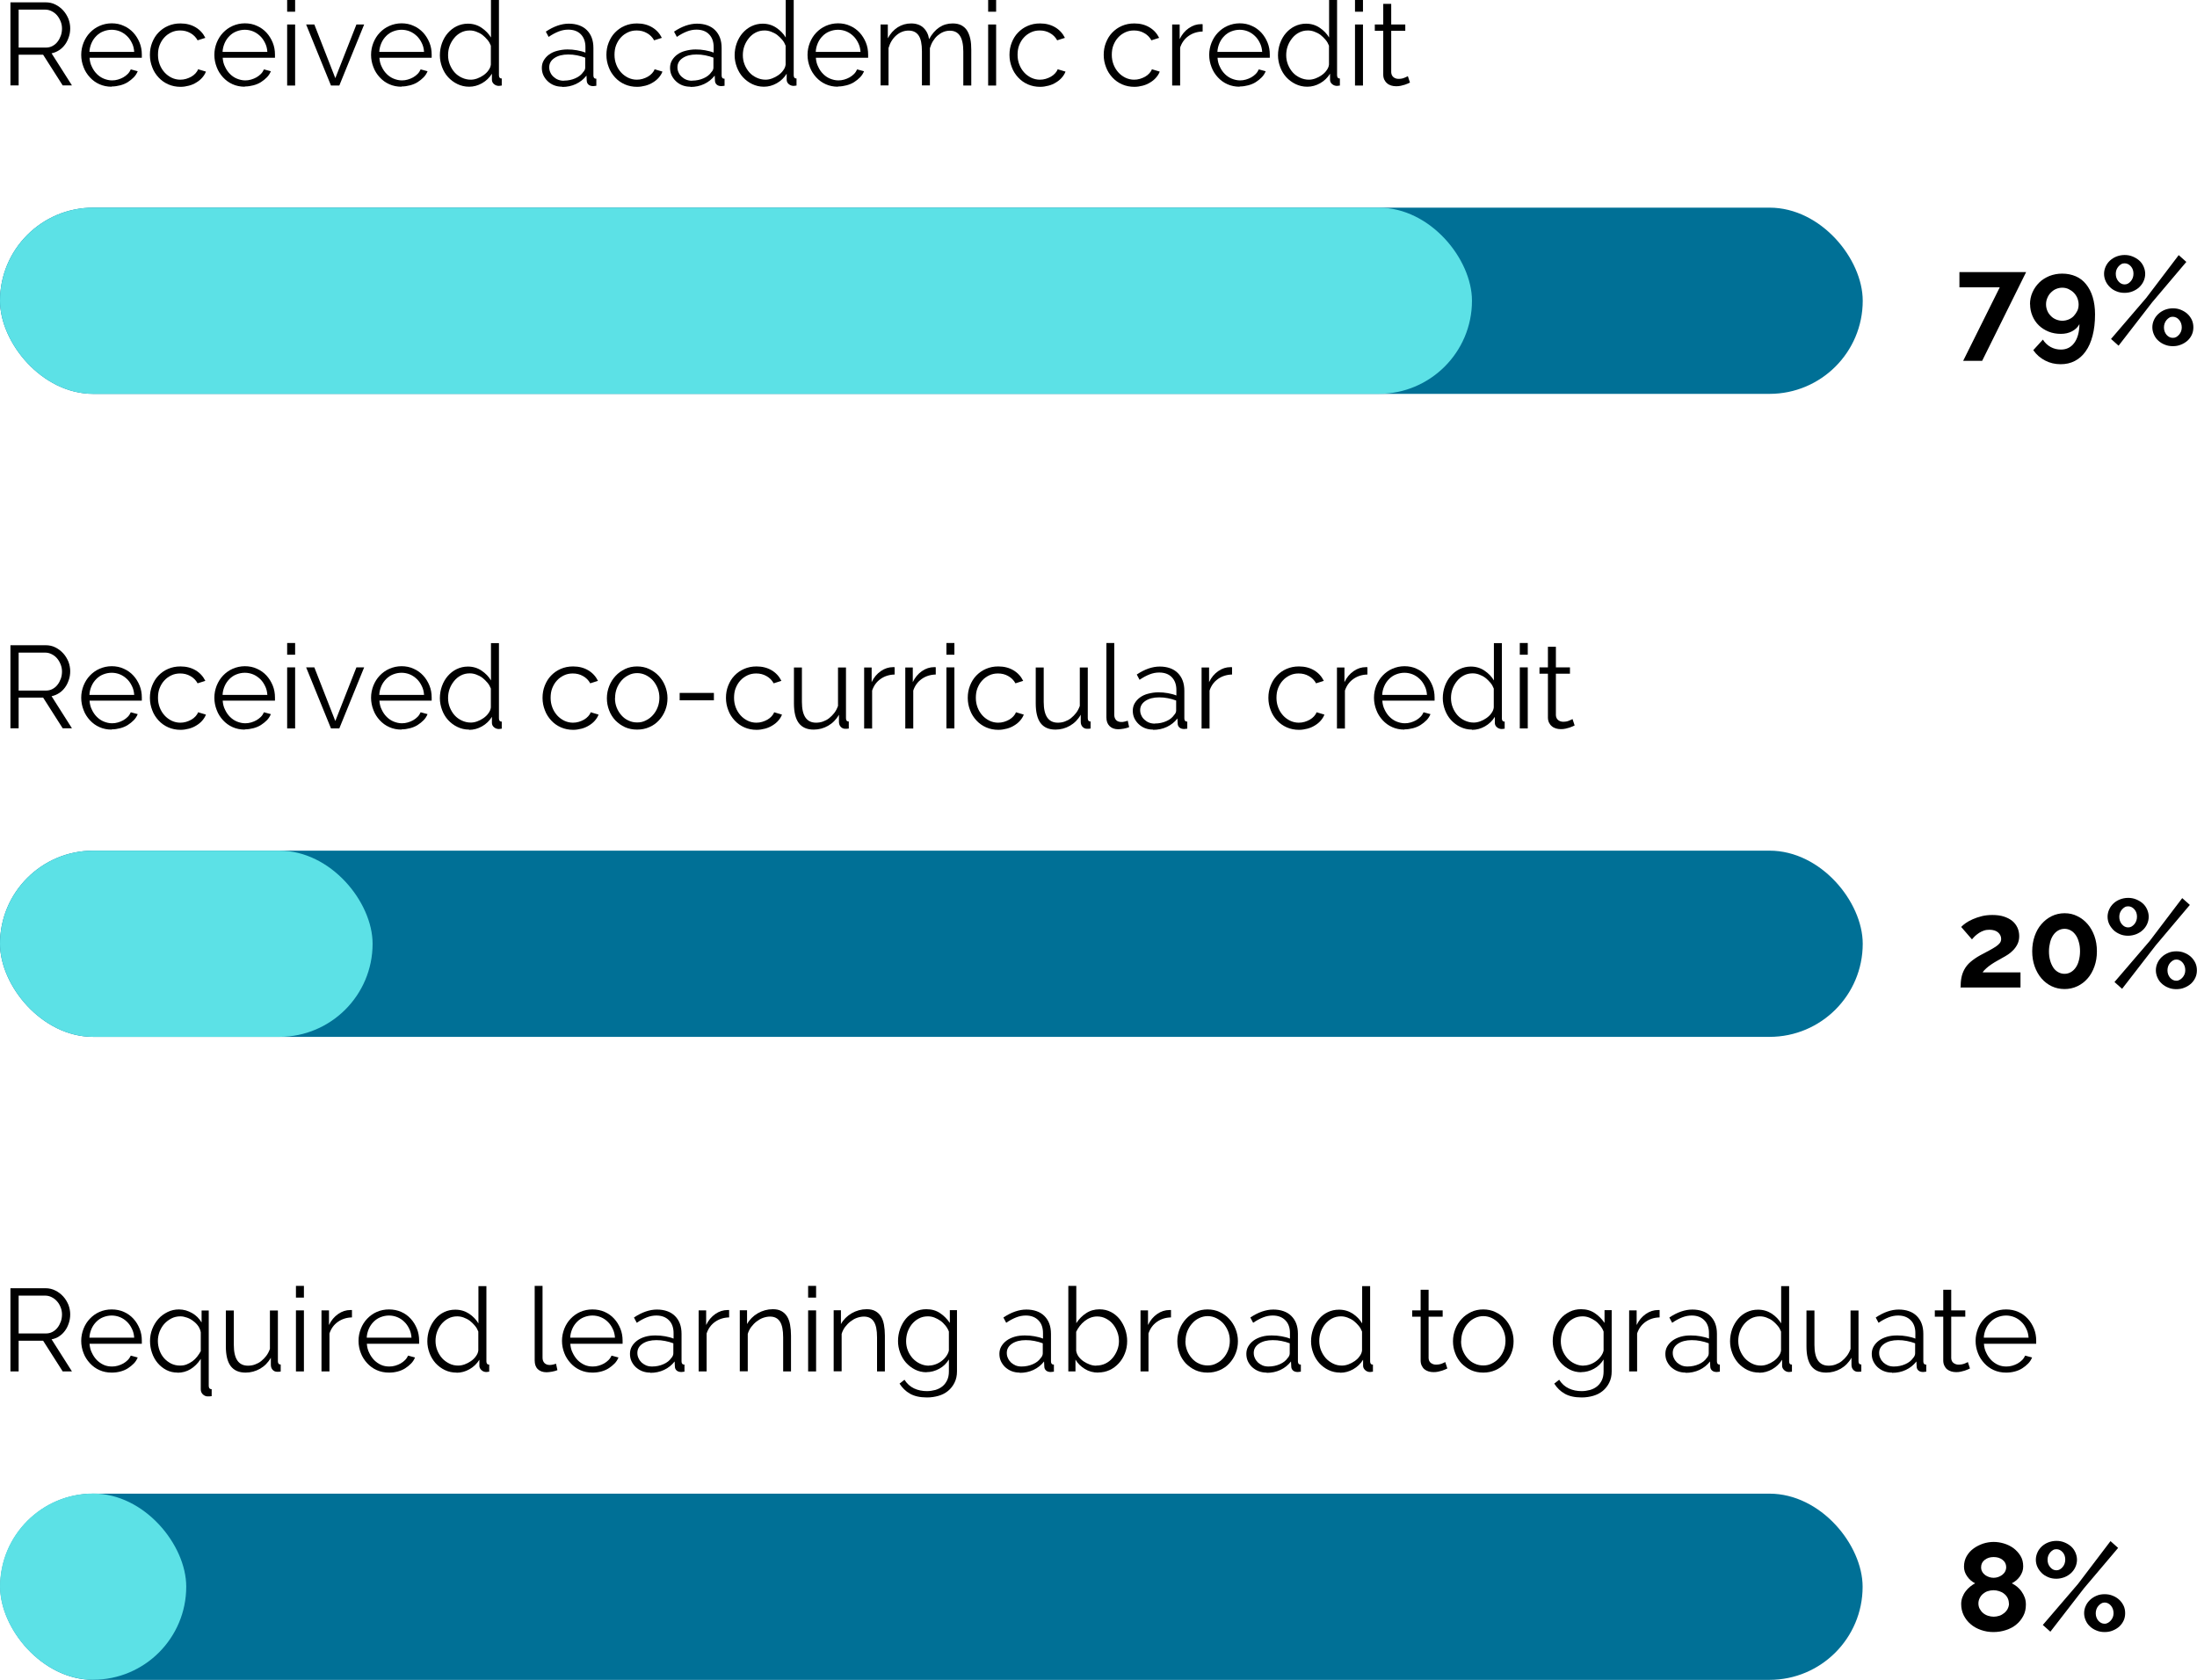 <?xml version="1.0" encoding="UTF-8"?><svg id="Layer_2" xmlns="http://www.w3.org/2000/svg" viewBox="0 0 187.45 143.35"><defs><style>.cls-1{fill:#007096;}.cls-2{fill:#5ce1e6;}</style></defs><g id="Layer_6"><path d="M170.62,24.52h-3.44v-1.3h5.69l-3.75,7.57h-1.62l3.12-6.27Z"/><path d="M173.2,25.98c0-.37.07-.71.21-1.03.14-.32.34-.6.58-.84s.54-.42.87-.56c.34-.13.7-.2,1.09-.2.43,0,.81.08,1.16.23s.64.38.88.68c.24.3.43.66.56,1.09.13.43.2.92.2,1.47,0,.69-.07,1.3-.21,1.83s-.33.97-.59,1.33c-.25.36-.56.63-.92.82-.36.19-.77.28-1.21.28-.48,0-.92-.1-1.32-.31-.41-.21-.75-.5-1.02-.89l.82-.9c.17.27.39.48.66.63.27.15.57.22.88.22.48,0,.86-.19,1.14-.57.28-.38.43-.91.44-1.6-.14.26-.35.46-.63.61-.28.15-.6.22-.96.22s-.72-.06-1.04-.19c-.32-.13-.6-.31-.83-.53-.24-.23-.42-.5-.55-.81-.13-.31-.2-.64-.2-1ZM175.96,24.55c-.19,0-.37.04-.54.11s-.31.18-.44.31c-.13.13-.23.28-.3.46-.08.17-.11.36-.11.55s.04.37.11.54c.07.17.17.31.3.44.12.13.27.23.44.3.17.07.35.11.54.11s.37-.04.54-.11c.17-.07.32-.17.44-.3.12-.13.22-.28.3-.44.08-.17.11-.35.11-.54s-.04-.37-.11-.55c-.07-.17-.18-.33-.3-.45-.13-.13-.28-.23-.44-.31-.17-.08-.35-.12-.54-.12Z"/><path d="M181.27,24.99c-.25,0-.48-.04-.69-.13-.21-.08-.4-.2-.55-.35-.16-.15-.28-.32-.37-.51-.09-.2-.14-.41-.14-.63s.05-.43.14-.63c.09-.2.22-.37.37-.51.16-.14.34-.26.55-.34.21-.08.44-.13.69-.13s.47.04.69.13c.22.09.4.2.56.34.16.14.28.31.37.51.09.2.14.41.14.63s-.05.44-.14.63c-.09.2-.22.37-.37.51-.16.15-.34.26-.56.35-.22.09-.45.13-.69.13ZM180.11,28.93l3.01-3.51,2.77-3.65.65.58-2.91,3.44-2.87,3.71-.65-.58ZM181.27,24.27c.11,0,.2-.02.29-.07.09-.05.17-.12.24-.2.07-.08.13-.18.17-.29s.06-.23.06-.35c0-.25-.07-.46-.22-.63-.15-.17-.33-.26-.53-.26-.11,0-.21.02-.29.07-.09.05-.17.12-.24.2-.07.08-.13.18-.17.28-.04.11-.06.22-.06.34,0,.25.07.46.22.64.15.18.33.27.53.27ZM185.39,29.54c-.25,0-.48-.04-.69-.13-.21-.08-.4-.2-.55-.34-.16-.14-.28-.31-.37-.51-.09-.2-.14-.41-.14-.63s.05-.44.14-.63c.09-.2.22-.37.37-.51.16-.15.34-.26.55-.35.21-.08.44-.13.69-.13s.48.04.69.13c.21.09.4.2.56.35.16.15.28.32.37.51.09.2.13.41.13.63s-.04.44-.13.63c-.09.2-.21.36-.37.51-.16.14-.35.26-.56.34-.21.09-.44.13-.69.13ZM185.39,28.83c.11,0,.2-.02.29-.07.09-.05.17-.12.24-.2.07-.08.13-.18.17-.28.04-.11.06-.22.06-.34,0-.13-.02-.25-.06-.36-.04-.11-.1-.21-.17-.29-.07-.08-.15-.15-.24-.19s-.19-.07-.29-.07c-.11,0-.21.02-.29.07-.09.05-.17.12-.24.2-.07.08-.13.18-.17.29s-.06.23-.06.35c0,.25.08.46.22.63.15.17.33.26.53.26Z"/><rect class="cls-1" x="0" y="17.72" width="158.93" height="15.89" rx="7.95" ry="7.95"/><rect class="cls-2" x="0" y="17.72" width="125.59" height="15.89" rx="7.95" ry="7.95"/><path d="M167.28,84.3c0-.32.02-.61.07-.87s.14-.5.26-.72c.12-.22.29-.43.51-.62.22-.19.49-.38.83-.57.29-.16.55-.29.77-.41s.41-.23.56-.33.26-.2.34-.3c.08-.1.12-.22.12-.36,0-.21-.09-.4-.26-.55-.17-.15-.42-.23-.74-.23-.17,0-.33.02-.47.07-.14.05-.28.11-.4.19-.12.08-.24.17-.34.26-.1.1-.2.2-.28.3l-.92-1.06c.09-.1.22-.21.39-.33.17-.12.37-.23.6-.33.23-.1.49-.19.77-.26.28-.07.58-.1.9-.1.36,0,.69.04.97.13.28.09.52.21.72.37.2.16.34.35.45.58.1.22.15.47.15.73,0,.25-.05.47-.14.66-.09.19-.21.36-.35.51-.14.15-.3.28-.46.39-.17.11-.33.21-.49.29-.13.07-.27.15-.44.25-.16.09-.33.19-.49.3-.16.11-.31.22-.44.34s-.24.23-.31.35h3.23v1.29h-5.14Z"/><path d="M178.91,81.18c0,.47-.07.9-.21,1.29s-.33.74-.58,1.02c-.25.29-.54.51-.88.67-.34.16-.7.24-1.09.24s-.76-.08-1.1-.24c-.33-.16-.62-.38-.87-.67-.25-.29-.44-.63-.58-1.02s-.21-.83-.21-1.29.07-.9.21-1.3.33-.74.58-1.02c.25-.29.53-.51.87-.68.33-.16.7-.25,1.1-.25s.76.08,1.09.25c.34.16.63.39.88.68s.44.63.58,1.02.21.83.21,1.3ZM177.47,81.18c0-.28-.03-.55-.1-.78-.06-.24-.15-.44-.27-.61-.12-.17-.26-.3-.42-.39-.16-.09-.34-.14-.53-.14s-.38.05-.54.14c-.16.09-.3.22-.42.39-.12.17-.21.38-.27.61-.06.24-.1.5-.1.78s.03.54.1.78c.06.23.16.44.27.61s.26.3.42.39c.16.09.34.14.54.14s.37-.05.53-.14c.16-.09.3-.22.42-.39.12-.17.21-.37.27-.61.06-.23.1-.49.1-.78Z"/><path d="M181.57,79.85c-.25,0-.48-.04-.69-.13-.21-.09-.4-.2-.55-.35s-.28-.32-.37-.51-.14-.41-.14-.63.05-.43.14-.63.22-.37.37-.51.34-.26.55-.34c.21-.08.44-.13.69-.13s.47.04.69.13c.22.09.4.2.56.34s.28.31.37.51c.09.2.14.41.14.63s-.05.44-.14.63c-.09.2-.22.37-.37.51s-.34.26-.56.35c-.22.08-.45.13-.69.13ZM180.41,83.8l3.01-3.51,2.77-3.65.65.58-2.91,3.45-2.87,3.71-.65-.58ZM181.57,79.14c.11,0,.2-.02.29-.07s.17-.12.24-.2c.07-.08.13-.18.17-.29s.06-.23.06-.35c0-.25-.07-.46-.22-.63-.15-.17-.33-.26-.53-.26-.11,0-.21.02-.29.07-.09.05-.17.12-.24.2-.07.08-.13.18-.17.28-.04.11-.06.22-.06.34,0,.25.07.46.22.64s.33.27.53.27ZM185.69,84.41c-.25,0-.48-.04-.69-.13-.21-.08-.4-.2-.55-.34-.16-.14-.28-.31-.37-.51-.09-.2-.14-.41-.14-.63s.05-.44.14-.63c.09-.2.22-.37.37-.51.16-.15.34-.26.55-.35.21-.09.44-.13.69-.13s.48.04.69.13c.21.08.4.2.56.35.16.15.28.32.37.51s.13.41.13.63-.04.44-.13.63-.21.36-.37.51c-.16.14-.35.26-.56.34-.21.09-.44.13-.69.13ZM185.69,83.69c.11,0,.2-.03.29-.08s.17-.12.24-.2c.07-.08.13-.18.17-.28s.06-.22.06-.34c0-.13-.02-.25-.06-.36-.04-.11-.1-.21-.17-.29s-.15-.15-.24-.19c-.09-.05-.19-.07-.29-.07-.11,0-.21.03-.29.08s-.17.12-.24.2c-.07.08-.13.18-.17.29-.04.11-.06.23-.06.35,0,.25.08.46.22.63.15.17.33.26.53.26Z"/><rect class="cls-1" x="0" y="72.59" width="158.93" height="15.89" rx="7.95" ry="7.95"/><rect class="cls-2" x="0" y="72.59" width="31.79" height="15.89" rx="7.95" ry="7.95"/><path d="M172.85,136.93c0,.36-.07.68-.22.96s-.34.53-.6.74c-.25.21-.54.36-.88.47-.33.11-.69.17-1.07.17s-.73-.06-1.07-.18-.63-.28-.88-.5c-.25-.21-.44-.46-.59-.76-.14-.29-.21-.61-.21-.96,0-.21.04-.41.11-.59.07-.18.16-.35.28-.5.11-.15.24-.28.38-.39.14-.11.28-.21.42-.28-.26-.13-.49-.32-.67-.58-.19-.26-.28-.54-.28-.84,0-.34.08-.64.23-.9.15-.26.35-.48.6-.66s.52-.31.81-.41c.29-.09.59-.14.88-.14s.58.04.88.13c.3.09.57.22.82.4.24.18.44.4.6.66s.23.56.23.9c0,.15-.02.3-.07.44s-.12.28-.21.41c-.09.12-.19.24-.31.34s-.25.18-.38.25c.16.08.31.18.45.29.14.12.27.25.38.41.11.15.2.32.27.51.07.18.1.39.1.61ZM171.4,136.84c0-.18-.04-.34-.11-.48-.07-.14-.17-.26-.3-.36-.12-.1-.26-.17-.42-.22s-.32-.08-.48-.08-.33.03-.49.08-.29.13-.41.23-.21.22-.28.36c-.07.14-.11.29-.11.46s.04.33.11.46c.08.14.17.26.29.36.12.1.26.18.42.23.16.05.32.08.48.08s.33-.03.49-.08.29-.14.42-.24c.12-.1.22-.22.29-.36.07-.14.11-.29.11-.45ZM169.03,133.74c0,.15.03.28.1.39.06.11.15.2.25.28.1.07.22.13.34.17s.25.06.38.06c.12,0,.25-.02.37-.06s.24-.1.35-.18c.1-.08.19-.17.25-.28.06-.11.1-.24.1-.39,0-.26-.11-.47-.32-.63-.21-.16-.46-.23-.76-.23s-.54.08-.75.24c-.21.16-.31.37-.31.63Z"/><path d="M175.45,134.72c-.25,0-.48-.04-.69-.13-.21-.09-.4-.2-.55-.35s-.28-.32-.37-.51-.14-.41-.14-.63.05-.43.14-.63.22-.37.37-.51c.16-.14.34-.26.55-.34.21-.08.44-.13.69-.13s.47.04.69.13c.22.09.4.2.56.34.16.14.28.31.37.51.09.2.14.41.14.63s-.05.44-.14.63c-.09.2-.22.37-.37.51s-.34.26-.56.35c-.22.08-.45.13-.69.13ZM174.29,138.67l3.01-3.51,2.77-3.65.65.58-2.91,3.44-2.87,3.71-.65-.58ZM175.45,134c.11,0,.2-.02.29-.07s.17-.12.24-.2c.07-.08.13-.18.17-.29s.06-.23.06-.35c0-.25-.07-.46-.22-.63-.15-.17-.33-.26-.53-.26-.11,0-.21.02-.29.07-.09.05-.17.12-.24.2-.07.08-.13.18-.17.28-.04.11-.06.22-.06.34,0,.25.07.46.22.64s.33.27.53.27ZM179.57,139.27c-.25,0-.48-.04-.69-.13-.21-.08-.4-.2-.55-.34-.16-.14-.28-.31-.37-.51-.09-.2-.14-.41-.14-.63s.05-.44.14-.63c.09-.2.22-.37.37-.51.16-.15.34-.26.55-.35.21-.09.44-.13.69-.13s.48.04.69.13c.21.08.4.2.56.35.16.15.28.32.37.51s.13.41.13.63-.04.44-.13.63-.21.36-.37.51c-.16.14-.35.26-.56.34-.21.09-.44.13-.69.13ZM179.57,138.56c.11,0,.2-.03.29-.08s.17-.12.24-.2c.07-.08.13-.18.17-.28s.06-.22.06-.34c0-.13-.02-.25-.06-.36-.04-.11-.1-.21-.17-.29s-.15-.15-.24-.19c-.09-.05-.19-.07-.29-.07-.11,0-.21.03-.29.08s-.17.12-.24.2c-.07.08-.13.18-.17.29-.04.11-.06.23-.06.35,0,.25.08.46.22.63.15.17.33.26.53.26Z"/><rect class="cls-1" x=".02" y="127.46" width="158.9" height="15.89" rx="7.95" ry="7.95"/><rect class="cls-2" x="0" y="127.45" width="15.89" height="15.89" rx="7.95" ry="7.95"/><path d="M.89,7.3V.2h3c.31,0,.59.06.84.19.26.13.48.3.67.51s.33.45.44.71c.1.27.15.54.15.81s-.04.51-.12.74c-.08.24-.18.45-.32.64-.14.19-.3.35-.5.48s-.41.22-.65.27l1.74,2.74h-.79l-1.67-2.62H1.59v2.62h-.7ZM1.59,4.06h2.32c.21,0,.39-.04.56-.13.17-.09.32-.21.44-.37.12-.15.21-.33.28-.52s.1-.4.1-.61-.04-.42-.12-.61c-.08-.2-.18-.37-.31-.52-.13-.15-.28-.26-.46-.35-.18-.09-.36-.13-.56-.13H1.59v3.24Z"/><path d="M9.53,7.4c-.38,0-.73-.07-1.04-.21-.32-.14-.59-.34-.82-.59-.23-.25-.42-.54-.54-.87-.13-.33-.2-.68-.2-1.05s.07-.71.2-1.04c.13-.32.31-.61.54-.85.23-.24.5-.44.82-.58.32-.14.67-.22,1.04-.22s.73.07,1.04.22c.32.14.59.34.81.58s.4.53.53.85c.13.32.19.66.19,1.02v.16c0,.05,0,.09,0,.11h-4.46c.02.28.08.54.2.77.11.24.25.44.42.61.17.17.37.31.59.4s.46.15.71.15c.17,0,.33-.02.5-.07.17-.05.32-.11.46-.19.14-.08.27-.18.38-.29s.2-.25.26-.39l.59.16c-.08.19-.19.37-.34.52s-.32.29-.51.41c-.19.12-.41.21-.64.27-.23.06-.48.1-.73.1ZM11.45,4.42c-.02-.28-.08-.53-.2-.76-.11-.23-.25-.43-.42-.59s-.37-.3-.59-.39-.46-.14-.71-.14-.49.05-.72.14-.42.22-.59.39-.31.37-.41.6c-.1.23-.17.49-.18.76h3.83Z"/><path d="M12.79,4.68c0-.37.06-.71.19-1.04.13-.33.3-.61.53-.85.23-.24.5-.44.83-.58.32-.14.67-.21,1.06-.21.49,0,.92.11,1.29.33.37.22.64.52.83.9l-.66.21c-.15-.27-.35-.47-.62-.62-.26-.15-.55-.22-.87-.22-.27,0-.52.05-.75.16-.23.11-.43.25-.6.44-.17.18-.3.4-.4.65-.1.25-.14.53-.14.83s.05.57.15.83c.1.26.24.48.41.67.17.19.38.34.6.45.23.11.48.17.74.17.17,0,.33-.02.5-.07.16-.05.31-.11.45-.19.14-.08.26-.18.36-.29.1-.11.17-.22.21-.34l.67.2c-.07.19-.18.36-.32.52s-.3.29-.5.41c-.19.12-.4.21-.63.27-.23.06-.47.1-.71.1-.38,0-.73-.07-1.05-.21-.32-.14-.6-.34-.83-.59-.23-.25-.42-.54-.54-.87-.13-.33-.2-.68-.2-1.05Z"/><path d="M20.89,7.4c-.38,0-.73-.07-1.04-.21-.32-.14-.59-.34-.82-.59-.23-.25-.42-.54-.54-.87-.13-.33-.2-.68-.2-1.05s.07-.71.2-1.04c.13-.32.31-.61.54-.85.23-.24.5-.44.82-.58.32-.14.67-.22,1.04-.22s.73.07,1.04.22c.32.14.59.34.81.58s.4.53.53.85c.13.32.19.66.19,1.02v.16c0,.05,0,.09,0,.11h-4.46c.02.28.08.54.2.77.11.24.25.44.42.61.17.17.37.31.59.4s.46.15.71.15c.17,0,.33-.02.5-.07.17-.05.32-.11.46-.19.14-.08.27-.18.38-.29s.2-.25.26-.39l.59.16c-.08.19-.19.37-.34.52s-.32.29-.51.41c-.19.12-.41.21-.64.27-.23.06-.48.1-.73.1ZM22.81,4.42c-.02-.28-.08-.53-.2-.76-.11-.23-.25-.43-.42-.59s-.37-.3-.59-.39-.46-.14-.71-.14-.49.05-.72.14-.42.22-.59.39-.31.37-.41.6c-.1.23-.17.49-.18.76h3.83Z"/><path d="M24.5,1V0h.68v1h-.68ZM24.5,7.3V2.09h.68v5.21h-.68Z"/><path d="M28.24,7.3l-2.12-5.21h.7l1.79,4.58,1.8-4.58h.66l-2.12,5.21h-.71Z"/><path d="M34.26,7.4c-.38,0-.73-.07-1.04-.21-.32-.14-.59-.34-.82-.59-.23-.25-.42-.54-.54-.87-.13-.33-.2-.68-.2-1.05s.07-.71.2-1.04c.13-.32.31-.61.54-.85.23-.24.5-.44.82-.58.32-.14.67-.22,1.04-.22s.73.07,1.04.22c.32.14.59.34.81.58s.4.53.53.85c.13.32.19.66.19,1.02v.16c0,.05,0,.09,0,.11h-4.46c.02.28.08.54.2.77.11.24.25.44.42.61.17.17.37.31.59.4s.46.15.71.15c.17,0,.33-.02.5-.07.17-.05.32-.11.46-.19.14-.08.27-.18.38-.29s.2-.25.26-.39l.59.16c-.08.19-.19.37-.34.52s-.32.29-.51.41c-.19.12-.41.21-.64.27-.23.06-.48.1-.73.1ZM36.18,4.42c-.02-.28-.08-.53-.2-.76-.11-.23-.25-.43-.42-.59s-.37-.3-.59-.39-.46-.14-.71-.14-.49.05-.72.14-.42.22-.59.39-.31.37-.41.6c-.1.23-.17.49-.18.76h3.83Z"/><path d="M40.02,7.4c-.36,0-.69-.08-1-.23s-.57-.35-.79-.59-.39-.53-.51-.85-.19-.66-.19-1.01.06-.71.18-1.04c.12-.33.29-.62.5-.86s.46-.44.75-.58c.29-.14.61-.22.96-.22.44,0,.83.12,1.17.35s.61.51.8.83V0h.68v6.42c0,.19.08.28.24.28v.6c-.1.02-.18.03-.24.03-.16,0-.3-.05-.42-.15-.12-.1-.18-.23-.18-.38v-.51c-.21.34-.49.61-.84.81-.35.2-.72.3-1.1.3ZM40.17,6.8c.17,0,.34-.03.54-.1.19-.07.37-.16.54-.28.17-.12.31-.25.42-.41.12-.16.19-.32.21-.5v-1.61c-.07-.18-.16-.35-.29-.5-.13-.16-.27-.29-.43-.42-.16-.12-.34-.21-.53-.28-.19-.07-.37-.1-.55-.1-.28,0-.53.06-.76.18-.23.12-.42.28-.58.48s-.29.42-.38.67-.13.51-.13.78c0,.28.05.55.15.8.1.25.24.48.41.67.17.19.38.34.62.45s.49.17.76.17Z"/><path d="M47.96,7.4c-.25,0-.47-.04-.68-.12-.21-.08-.39-.2-.55-.35-.16-.15-.28-.32-.37-.51-.09-.2-.13-.41-.13-.63s.05-.44.16-.63c.11-.19.26-.36.45-.5.19-.14.42-.25.69-.32s.56-.12.88-.12c.27,0,.54.02.81.07.27.05.52.11.73.2v-.47c0-.46-.13-.82-.39-1.09s-.62-.4-1.08-.4c-.27,0-.54.05-.82.16-.28.11-.56.26-.85.46l-.24-.45c.67-.45,1.33-.68,1.96-.68s1.17.18,1.54.55c.37.37.56.87.56,1.52v2.35c0,.19.08.28.25.28v.6c-.11.02-.2.03-.26.03-.17,0-.31-.04-.41-.13-.1-.09-.15-.21-.15-.36l-.02-.41c-.24.31-.54.55-.9.72s-.75.25-1.17.25ZM48.12,6.88c.35,0,.68-.07.97-.2.3-.13.52-.31.67-.53.06-.06.1-.12.13-.19s.04-.13.04-.19v-.85c-.23-.09-.46-.15-.71-.2-.24-.05-.49-.07-.74-.07-.48,0-.87.1-1.17.3-.3.2-.45.46-.45.79,0,.16.03.31.1.45.06.14.15.26.26.36.11.1.24.19.39.25s.32.09.49.09Z"/><path d="M51.74,4.68c0-.37.06-.71.19-1.04.13-.33.3-.61.53-.85.23-.24.5-.44.83-.58.32-.14.67-.21,1.06-.21.49,0,.92.11,1.29.33.37.22.64.52.83.9l-.66.21c-.15-.27-.35-.47-.62-.62-.26-.15-.55-.22-.87-.22-.27,0-.52.05-.75.16-.23.11-.43.25-.6.44-.17.18-.3.4-.4.65-.1.25-.14.53-.14.83s.05.57.15.83c.1.26.24.48.41.67.17.19.38.34.6.45.23.11.48.17.74.17.17,0,.33-.02.5-.07.16-.05.31-.11.45-.19.14-.08.26-.18.36-.29.1-.11.17-.22.21-.34l.67.2c-.07.19-.18.36-.32.52s-.3.29-.5.41c-.19.12-.4.21-.63.27-.23.06-.47.1-.71.1-.38,0-.73-.07-1.05-.21-.32-.14-.6-.34-.83-.59-.23-.25-.42-.54-.54-.87-.13-.33-.2-.68-.2-1.05Z"/><path d="M58.9,7.4c-.25,0-.47-.04-.68-.12-.21-.08-.39-.2-.55-.35-.16-.15-.28-.32-.37-.51-.09-.2-.13-.41-.13-.63s.05-.44.16-.63c.11-.19.26-.36.45-.5.19-.14.42-.25.69-.32s.56-.12.88-.12c.27,0,.54.02.81.07.27.05.52.11.73.2v-.47c0-.46-.13-.82-.39-1.09s-.62-.4-1.08-.4c-.27,0-.54.05-.82.16-.28.11-.56.26-.85.46l-.24-.45c.67-.45,1.33-.68,1.96-.68s1.17.18,1.54.55c.37.37.56.87.56,1.52v2.35c0,.19.08.28.25.28v.6c-.11.02-.2.03-.26.03-.17,0-.31-.04-.41-.13-.1-.09-.15-.21-.15-.36l-.02-.41c-.24.31-.54.55-.9.72s-.75.25-1.17.25ZM59.06,6.88c.35,0,.68-.07.97-.2.3-.13.52-.31.67-.53.06-.06.1-.12.13-.19s.04-.13.04-.19v-.85c-.23-.09-.46-.15-.71-.2-.24-.05-.49-.07-.74-.07-.48,0-.87.1-1.17.3-.3.2-.45.46-.45.79,0,.16.03.31.1.45.06.14.15.26.26.36.11.1.24.19.39.25s.32.09.49.09Z"/><path d="M65.17,7.4c-.36,0-.69-.08-1-.23s-.57-.35-.79-.59-.39-.53-.51-.85-.19-.66-.19-1.01.06-.71.18-1.04c.12-.33.29-.62.5-.86s.46-.44.75-.58c.29-.14.61-.22.96-.22.44,0,.83.12,1.17.35s.61.51.8.83V0h.68v6.42c0,.19.08.28.24.28v.6c-.1.02-.18.03-.24.03-.16,0-.3-.05-.42-.15-.12-.1-.18-.23-.18-.38v-.51c-.21.34-.49.61-.84.81-.35.2-.72.3-1.1.3ZM65.32,6.8c.17,0,.34-.03.54-.1.19-.07.37-.16.54-.28.17-.12.31-.25.42-.41.12-.16.19-.32.21-.5v-1.61c-.07-.18-.16-.35-.29-.5-.13-.16-.27-.29-.43-.42-.16-.12-.34-.21-.53-.28-.19-.07-.37-.1-.55-.1-.28,0-.53.06-.76.18-.23.12-.42.28-.58.48s-.29.42-.38.67-.13.51-.13.78c0,.28.05.55.15.8.1.25.24.48.41.67.17.19.38.34.62.45s.49.17.76.17Z"/><path d="M71.5,7.4c-.38,0-.73-.07-1.04-.21-.32-.14-.59-.34-.82-.59-.23-.25-.42-.54-.54-.87-.13-.33-.2-.68-.2-1.05s.07-.71.2-1.04c.13-.32.31-.61.54-.85.23-.24.5-.44.82-.58.32-.14.67-.22,1.04-.22s.73.07,1.04.22c.32.14.59.34.81.58s.4.53.53.85c.13.32.19.66.19,1.02v.16c0,.05,0,.09,0,.11h-4.46c.02.28.08.54.2.77.11.24.25.44.42.61.17.17.37.31.59.4s.46.15.71.15c.17,0,.33-.02.5-.07.17-.05.32-.11.46-.19.14-.08.27-.18.38-.29s.2-.25.26-.39l.59.16c-.08.19-.19.37-.34.52s-.32.29-.51.41c-.19.12-.41.21-.64.27-.23.06-.48.1-.73.1ZM73.42,4.42c-.02-.28-.08-.53-.2-.76-.11-.23-.25-.43-.42-.59s-.37-.3-.59-.39-.46-.14-.71-.14-.49.05-.72.14-.42.22-.59.39-.31.37-.41.6c-.1.23-.17.49-.18.76h3.83Z"/><path d="M82.87,7.3h-.68v-2.91c0-.61-.1-1.05-.29-1.34s-.48-.43-.86-.43c-.2,0-.39.04-.56.11s-.34.18-.49.31c-.15.13-.28.29-.39.47-.11.18-.2.39-.26.6v3.18h-.68v-2.91c0-.62-.09-1.07-.28-1.35-.19-.28-.47-.42-.86-.42s-.74.14-1.05.41c-.31.27-.53.63-.66,1.08v3.19h-.68V2.09h.62v1.18c.21-.4.49-.71.84-.94.35-.22.73-.33,1.15-.33s.79.12,1.05.37c.26.25.42.57.48.97.49-.89,1.16-1.34,2.01-1.34.29,0,.54.05.75.16.2.11.37.26.49.46.12.2.21.43.27.71.06.28.08.58.08.92v3.05Z"/><path d="M84.31,1V0h.68v1h-.68ZM84.31,7.3V2.09h.68v5.21h-.68Z"/><path d="M86.13,4.68c0-.37.06-.71.19-1.04.13-.33.3-.61.53-.85.23-.24.5-.44.83-.58.32-.14.67-.21,1.06-.21.49,0,.92.11,1.29.33.37.22.64.52.83.9l-.66.21c-.15-.27-.35-.47-.62-.62-.26-.15-.55-.22-.87-.22-.27,0-.52.05-.75.16-.23.11-.43.25-.6.44-.17.18-.3.4-.4.65-.1.25-.14.53-.14.83s.05.57.15.83c.1.26.24.48.41.67.17.19.38.34.6.45.23.11.48.17.74.17.17,0,.33-.02.5-.07.16-.05.31-.11.45-.19.14-.08.26-.18.36-.29.1-.11.17-.22.21-.34l.67.2c-.07.19-.18.36-.32.52s-.3.29-.5.41c-.19.12-.4.21-.63.27-.23.06-.47.1-.71.1-.38,0-.73-.07-1.05-.21-.32-.14-.6-.34-.83-.59-.23-.25-.42-.54-.54-.87-.13-.33-.2-.68-.2-1.05Z"/><path d="M94.17,4.68c0-.37.06-.71.19-1.04.13-.33.3-.61.53-.85.23-.24.5-.44.83-.58.32-.14.67-.21,1.06-.21.49,0,.92.11,1.29.33.37.22.64.52.83.9l-.66.21c-.15-.27-.35-.47-.62-.62-.26-.15-.55-.22-.87-.22-.27,0-.52.05-.75.16-.23.11-.43.25-.6.44-.17.18-.3.4-.4.65-.1.25-.14.53-.14.83s.05.57.15.83c.1.26.24.48.41.67.17.19.38.34.6.45.23.11.48.17.74.17.17,0,.33-.02.5-.07.16-.05.31-.11.45-.19.14-.08.26-.18.36-.29.1-.11.17-.22.21-.34l.67.2c-.07.19-.18.36-.32.52s-.3.29-.5.41c-.19.12-.4.21-.63.27-.23.06-.47.1-.71.1-.38,0-.73-.07-1.05-.21-.32-.14-.6-.34-.83-.59-.23-.25-.42-.54-.54-.87-.13-.33-.2-.68-.2-1.05Z"/><path d="M102.61,2.69c-.46.01-.86.14-1.2.38-.34.24-.58.57-.72.99v3.24h-.68V2.09h.64v1.25c.19-.4.45-.71.78-.94.33-.23.68-.34,1.05-.34.05,0,.1,0,.13.01v.62Z"/><path d="M105.77,7.4c-.38,0-.73-.07-1.04-.21-.32-.14-.59-.34-.82-.59-.23-.25-.42-.54-.54-.87-.13-.33-.2-.68-.2-1.05s.07-.71.2-1.04c.13-.32.31-.61.54-.85.23-.24.5-.44.82-.58.32-.14.67-.22,1.04-.22s.73.07,1.04.22c.32.14.59.34.81.58s.4.53.53.85c.13.32.19.66.19,1.02v.16c0,.05,0,.09,0,.11h-4.46c.02.28.08.54.2.77.11.24.25.44.42.61.17.17.37.31.59.4s.46.15.71.15c.17,0,.33-.02.5-.07.17-.05.32-.11.46-.19.14-.08.27-.18.38-.29s.2-.25.26-.39l.59.16c-.08.19-.19.37-.34.52s-.32.29-.51.41c-.19.12-.41.21-.64.27-.23.06-.48.1-.73.1ZM107.69,4.42c-.02-.28-.08-.53-.2-.76-.11-.23-.25-.43-.42-.59s-.37-.3-.59-.39-.46-.14-.71-.14-.49.05-.72.14-.42.22-.59.39-.31.37-.41.6c-.1.23-.17.49-.18.76h3.83Z"/><path d="M111.53,7.4c-.36,0-.69-.08-1-.23s-.57-.35-.79-.59-.39-.53-.51-.85-.19-.66-.19-1.01.06-.71.18-1.04c.12-.33.29-.62.5-.86s.46-.44.75-.58c.29-.14.61-.22.96-.22.44,0,.83.12,1.17.35s.61.51.8.83V0h.68v6.42c0,.19.08.28.24.28v.6c-.1.02-.18.03-.24.03-.16,0-.3-.05-.42-.15-.12-.1-.18-.23-.18-.38v-.51c-.21.34-.49.61-.84.81-.35.2-.72.3-1.1.3ZM111.68,6.8c.17,0,.34-.03.54-.1.19-.07.37-.16.54-.28.17-.12.31-.25.42-.41.12-.16.19-.32.21-.5v-1.61c-.07-.18-.16-.35-.29-.5-.13-.16-.27-.29-.43-.42-.16-.12-.34-.21-.53-.28-.19-.07-.37-.1-.55-.1-.28,0-.53.06-.76.18-.23.12-.42.28-.58.48s-.29.42-.38.67-.13.51-.13.78c0,.28.05.55.15.8.1.25.24.48.41.67.17.19.38.34.62.45s.49.17.76.17Z"/><path d="M115.61,1V0h.68v1h-.68ZM115.61,7.3V2.09h.68v5.21h-.68Z"/><path d="M120.29,7.05s-.1.05-.17.08c-.08.03-.17.07-.26.1-.1.03-.21.06-.34.09-.13.03-.26.04-.4.04-.15,0-.29-.02-.42-.06-.13-.04-.25-.1-.35-.19-.1-.08-.18-.19-.24-.31-.06-.13-.09-.27-.09-.44v-3.73h-.72v-.54h.72V.33h.68v1.76h1.2v.54h-1.2v3.54c.01.19.08.33.21.43.12.09.26.13.42.13.19,0,.36-.03.51-.1.15-.06.24-.11.28-.13l.18.55Z"/><path d="M.89,62.16v-7.1h3c.31,0,.59.06.84.19.26.13.48.3.67.51s.33.45.44.71c.1.27.15.54.15.81s-.04.51-.12.74c-.08.24-.18.45-.32.64-.14.19-.3.35-.5.48s-.41.22-.65.27l1.74,2.74h-.79l-1.67-2.62H1.59v2.62h-.7ZM1.59,58.93h2.32c.21,0,.39-.04.56-.13.17-.09.32-.21.44-.37.12-.15.21-.33.28-.52s.1-.4.1-.61-.04-.42-.12-.61c-.08-.2-.18-.37-.31-.52-.13-.15-.28-.26-.46-.35-.18-.09-.36-.13-.56-.13H1.59v3.24Z"/><path d="M9.53,62.26c-.38,0-.73-.07-1.04-.21-.32-.14-.59-.34-.82-.59-.23-.25-.42-.54-.54-.87-.13-.33-.2-.68-.2-1.05s.07-.71.2-1.04c.13-.32.31-.61.54-.85.23-.24.5-.44.82-.58.32-.14.67-.22,1.04-.22s.73.07,1.04.22c.32.14.59.34.81.58s.4.53.53.85c.13.32.19.66.19,1.02v.16c0,.05,0,.09,0,.11h-4.46c.02.28.08.54.2.77.11.24.25.44.42.61.17.17.37.31.59.4s.46.15.71.15c.17,0,.33-.02.5-.07.17-.05.32-.11.46-.19.14-.08.27-.18.38-.29s.2-.25.26-.39l.59.16c-.08.19-.19.37-.34.52s-.32.29-.51.41c-.19.12-.41.21-.64.27-.23.06-.48.1-.73.1ZM11.45,59.29c-.02-.28-.08-.53-.2-.76-.11-.23-.25-.43-.42-.59s-.37-.3-.59-.39-.46-.14-.71-.14-.49.05-.72.14-.42.22-.59.39-.31.37-.41.6c-.1.23-.17.49-.18.76h3.83Z"/><path d="M12.79,59.55c0-.37.06-.71.19-1.04.13-.33.3-.61.53-.85.23-.24.5-.44.83-.58.32-.14.67-.21,1.06-.21.49,0,.92.11,1.29.33.37.22.64.52.83.9l-.66.21c-.15-.27-.35-.47-.62-.62-.26-.15-.55-.22-.87-.22-.27,0-.52.05-.75.16-.23.11-.43.25-.6.44-.17.18-.3.4-.4.65-.1.25-.14.53-.14.83s.05.57.15.83c.1.26.24.48.41.67.17.19.38.34.6.45.23.11.48.17.74.17.17,0,.33-.02.5-.07.16-.05.31-.11.45-.19.14-.08.26-.18.36-.29.1-.11.17-.22.21-.34l.67.2c-.07.19-.18.36-.32.52s-.3.29-.5.41c-.19.12-.4.21-.63.27-.23.06-.47.1-.71.1-.38,0-.73-.07-1.05-.21-.32-.14-.6-.34-.83-.59-.23-.25-.42-.54-.54-.87-.13-.33-.2-.68-.2-1.05Z"/><path d="M20.89,62.26c-.38,0-.73-.07-1.04-.21-.32-.14-.59-.34-.82-.59-.23-.25-.42-.54-.54-.87-.13-.33-.2-.68-.2-1.05s.07-.71.2-1.04c.13-.32.31-.61.54-.85.23-.24.5-.44.82-.58.32-.14.67-.22,1.04-.22s.73.07,1.04.22c.32.14.59.34.81.58s.4.53.53.85c.13.32.19.66.19,1.02v.16c0,.05,0,.09,0,.11h-4.46c.02.28.08.54.2.77.11.24.25.44.42.61.17.17.37.31.59.4s.46.15.71.15c.17,0,.33-.02.5-.07.17-.05.32-.11.46-.19.14-.08.27-.18.38-.29s.2-.25.26-.39l.59.16c-.08.19-.19.37-.34.52s-.32.29-.51.41c-.19.12-.41.21-.64.27-.23.06-.48.1-.73.1ZM22.81,59.29c-.02-.28-.08-.53-.2-.76-.11-.23-.25-.43-.42-.59s-.37-.3-.59-.39-.46-.14-.71-.14-.49.05-.72.14-.42.22-.59.39-.31.37-.41.6c-.1.23-.17.49-.18.76h3.83Z"/><path d="M24.5,55.87v-1h.68v1h-.68ZM24.5,62.16v-5.21h.68v5.21h-.68Z"/><path d="M28.24,62.16l-2.12-5.21h.7l1.79,4.58,1.8-4.58h.66l-2.12,5.21h-.71Z"/><path d="M34.26,62.26c-.38,0-.73-.07-1.04-.21-.32-.14-.59-.34-.82-.59-.23-.25-.42-.54-.54-.87-.13-.33-.2-.68-.2-1.05s.07-.71.2-1.04c.13-.32.31-.61.54-.85.23-.24.5-.44.82-.58.32-.14.67-.22,1.04-.22s.73.07,1.04.22c.32.14.59.34.81.58s.4.53.53.85c.13.32.19.66.19,1.02v.16c0,.05,0,.09,0,.11h-4.46c.02.28.08.54.2.77.11.24.25.44.42.61.17.17.37.31.59.4s.46.15.71.15c.17,0,.33-.02.5-.07.17-.05.32-.11.46-.19.14-.08.27-.18.38-.29s.2-.25.26-.39l.59.16c-.08.19-.19.37-.34.52s-.32.29-.51.41c-.19.12-.41.21-.64.27-.23.06-.48.1-.73.1ZM36.18,59.29c-.02-.28-.08-.53-.2-.76-.11-.23-.25-.43-.42-.59s-.37-.3-.59-.39-.46-.14-.71-.14-.49.05-.72.14-.42.22-.59.39-.31.37-.41.6c-.1.23-.17.49-.18.76h3.83Z"/><path d="M40.02,62.26c-.36,0-.69-.08-1-.23s-.57-.35-.79-.59-.39-.53-.51-.85-.19-.66-.19-1.01.06-.71.18-1.04c.12-.33.29-.62.5-.86s.46-.44.75-.58c.29-.14.61-.22.96-.22.44,0,.83.12,1.17.35s.61.51.8.83v-3.18h.68v6.42c0,.19.08.28.24.28v.6c-.1.02-.18.03-.24.03-.16,0-.3-.05-.42-.15-.12-.1-.18-.23-.18-.38v-.51c-.21.34-.49.61-.84.81-.35.2-.72.3-1.1.3ZM40.17,61.66c.17,0,.34-.03.54-.1.19-.07.37-.16.54-.28.17-.12.31-.25.42-.41.12-.16.19-.32.21-.5v-1.61c-.07-.18-.16-.35-.29-.5-.13-.16-.27-.29-.43-.42-.16-.12-.34-.21-.53-.28-.19-.07-.37-.1-.55-.1-.28,0-.53.06-.76.18-.23.12-.42.28-.58.48s-.29.42-.38.67-.13.51-.13.78c0,.28.05.55.15.8.1.25.24.48.41.67.17.19.38.34.62.45s.49.17.76.17Z"/><path d="M46.29,59.55c0-.37.06-.71.19-1.04.13-.33.3-.61.53-.85.23-.24.5-.44.83-.58.32-.14.67-.21,1.06-.21.49,0,.92.11,1.29.33.37.22.64.52.83.9l-.66.21c-.15-.27-.35-.47-.62-.62-.26-.15-.55-.22-.87-.22-.27,0-.52.05-.75.16-.23.11-.43.25-.6.44-.17.18-.3.4-.4.65-.1.25-.14.53-.14.83s.05.57.15.83c.1.26.24.48.41.67.17.19.38.34.6.45.23.11.48.17.74.17.17,0,.33-.02.5-.07.16-.05.31-.11.45-.19.14-.08.26-.18.36-.29.1-.11.17-.22.21-.34l.67.2c-.07.19-.18.36-.32.52s-.3.29-.5.41c-.19.12-.4.21-.63.27-.23.06-.47.1-.71.1-.38,0-.73-.07-1.05-.21-.32-.14-.6-.34-.83-.59-.23-.25-.42-.54-.54-.87-.13-.33-.2-.68-.2-1.05Z"/><path d="M54.36,62.26c-.38,0-.73-.07-1.04-.21-.31-.14-.58-.34-.82-.58-.23-.25-.41-.53-.53-.86-.13-.33-.19-.67-.19-1.03s.07-.71.2-1.04.31-.61.54-.86c.23-.25.5-.44.81-.59s.66-.22,1.03-.22.72.07,1.03.22.59.34.82.59c.23.25.41.53.54.86s.2.67.2,1.04-.06.7-.19,1.03c-.13.33-.31.61-.54.86-.23.25-.5.44-.82.58-.32.14-.66.21-1.04.21ZM52.47,59.58c0,.29.05.56.15.81.1.25.24.47.41.66s.37.34.6.44c.23.11.47.16.74.16s.5-.05.73-.17c.23-.11.43-.26.6-.45.17-.19.31-.41.41-.67.1-.25.15-.53.15-.82s-.05-.56-.15-.81-.24-.48-.41-.67c-.17-.19-.38-.34-.6-.45-.23-.11-.47-.17-.73-.17s-.5.05-.73.17c-.23.11-.43.26-.6.45-.17.19-.31.42-.41.67-.1.26-.15.53-.15.82Z"/><path d="M57.99,59.76v-.63h2.92v.63h-2.92Z"/><path d="M61.94,59.55c0-.37.06-.71.19-1.04.13-.33.3-.61.53-.85.23-.24.5-.44.83-.58.32-.14.67-.21,1.06-.21.49,0,.92.11,1.29.33.37.22.64.52.83.9l-.66.21c-.15-.27-.35-.47-.62-.62-.26-.15-.55-.22-.87-.22-.27,0-.52.05-.75.16-.23.11-.43.25-.6.44-.17.18-.3.4-.4.65-.1.25-.14.53-.14.83s.05.57.15.83c.1.26.24.48.41.67.17.19.38.34.6.45.23.11.48.17.74.17.17,0,.33-.02.5-.07.16-.05.31-.11.45-.19.14-.08.26-.18.36-.29.1-.11.17-.22.21-.34l.67.2c-.07.19-.18.36-.32.52s-.3.29-.5.41c-.19.12-.4.21-.63.27-.23.06-.47.1-.71.1-.38,0-.73-.07-1.05-.21-.32-.14-.6-.34-.83-.59-.23-.25-.42-.54-.54-.87-.13-.33-.2-.68-.2-1.05Z"/><path d="M69.42,62.26c-.57,0-.99-.19-1.27-.56-.28-.38-.41-.94-.41-1.68v-3.06h.68v2.94c0,1.18.4,1.77,1.21,1.77.2,0,.4-.03.59-.1.19-.07.37-.16.53-.29s.31-.28.44-.45c.13-.17.23-.37.31-.59v-3.28h.68v4.33c0,.19.08.28.24.28v.6c-.08.01-.14.02-.2.02h-.1c-.16,0-.29-.06-.39-.17-.1-.11-.15-.25-.15-.43v-.6c-.23.41-.54.72-.92.94s-.8.33-1.24.33Z"/><path d="M76.33,57.56c-.46.01-.86.14-1.2.38-.34.24-.58.57-.72.99v3.24h-.68v-5.21h.64v1.25c.19-.4.45-.71.78-.94.33-.23.68-.34,1.05-.34.05,0,.1,0,.13.01v.62Z"/><path d="M79.84,57.56c-.46.01-.86.14-1.2.38-.34.24-.58.57-.72.99v3.24h-.68v-5.21h.64v1.25c.19-.4.45-.71.78-.94.33-.23.68-.34,1.05-.34.05,0,.1,0,.13.01v.62Z"/><path d="M80.75,55.87v-1h.68v1h-.68ZM80.75,62.16v-5.21h.68v5.21h-.68Z"/><path d="M82.57,59.55c0-.37.06-.71.19-1.04.13-.33.3-.61.53-.85.23-.24.5-.44.83-.58.32-.14.67-.21,1.06-.21.49,0,.92.11,1.29.33.37.22.64.52.83.9l-.66.21c-.15-.27-.35-.47-.62-.62-.26-.15-.55-.22-.87-.22-.27,0-.52.05-.75.16-.23.11-.43.25-.6.44-.17.18-.3.4-.4.65-.1.25-.14.53-.14.83s.05.57.15.83c.1.26.24.48.41.67.17.19.38.34.6.45.23.11.48.17.74.17.17,0,.33-.02.5-.07.16-.05.31-.11.45-.19.14-.08.26-.18.36-.29.1-.11.17-.22.21-.34l.67.2c-.07.19-.18.36-.32.52s-.3.29-.5.41c-.19.12-.4.21-.63.27-.23.06-.47.1-.71.1-.38,0-.73-.07-1.05-.21-.32-.14-.6-.34-.83-.59-.23-.25-.42-.54-.54-.87-.13-.33-.2-.68-.2-1.05Z"/><path d="M90.05,62.26c-.57,0-.99-.19-1.27-.56-.28-.38-.41-.94-.41-1.68v-3.06h.68v2.94c0,1.18.4,1.77,1.21,1.77.2,0,.4-.03.59-.1.19-.07.37-.16.53-.29s.31-.28.44-.45c.13-.17.23-.37.31-.59v-3.28h.68v4.33c0,.19.08.28.24.28v.6c-.08.01-.14.02-.2.02h-.1c-.16,0-.29-.06-.39-.17-.1-.11-.15-.25-.15-.43v-.6c-.23.41-.54.72-.92.94s-.8.33-1.24.33Z"/><path d="M94.39,54.87h.68v6.12c0,.19.05.34.16.46.11.11.26.16.45.16.07,0,.16,0,.26-.03.1-.02.19-.05.28-.08l.12.55c-.13.05-.28.1-.46.13-.18.03-.34.05-.47.05-.31,0-.56-.09-.74-.27-.18-.18-.27-.42-.27-.74v-6.35Z"/><path d="M98.38,62.26c-.25,0-.47-.04-.68-.12-.21-.08-.39-.2-.55-.35-.16-.15-.28-.32-.37-.51-.09-.2-.13-.41-.13-.63s.05-.44.16-.63c.11-.19.26-.36.45-.5.19-.14.42-.25.69-.32s.56-.12.88-.12c.27,0,.54.02.81.07.27.05.52.11.73.2v-.47c0-.46-.13-.82-.39-1.09s-.62-.4-1.08-.4c-.27,0-.54.05-.82.16-.28.11-.56.26-.85.46l-.24-.45c.67-.45,1.33-.68,1.96-.68s1.17.18,1.54.55c.37.37.56.87.56,1.52v2.35c0,.19.08.28.25.28v.6c-.11.02-.2.03-.26.03-.17,0-.31-.04-.41-.13-.1-.09-.15-.21-.15-.36l-.02-.41c-.24.31-.54.55-.9.72s-.75.25-1.17.25ZM98.54,61.74c.35,0,.68-.07.97-.2.3-.13.52-.31.67-.53.06-.06.1-.12.13-.19s.04-.13.04-.19v-.85c-.23-.09-.46-.15-.71-.2-.24-.05-.49-.07-.74-.07-.48,0-.87.1-1.17.3-.3.2-.45.46-.45.79,0,.16.03.31.1.45.06.14.15.26.26.36.11.1.24.19.39.25s.32.09.49.09Z"/><path d="M105.12,57.56c-.46.01-.86.14-1.2.38-.34.24-.58.57-.72.99v3.24h-.68v-5.21h.64v1.25c.19-.4.45-.71.78-.94.33-.23.68-.34,1.05-.34.05,0,.1,0,.13.01v.62Z"/><path d="M108.22,59.55c0-.37.06-.71.19-1.04.13-.33.3-.61.53-.85.23-.24.5-.44.83-.58.32-.14.67-.21,1.06-.21.49,0,.92.11,1.29.33.37.22.64.52.83.9l-.66.21c-.15-.27-.35-.47-.62-.62-.26-.15-.55-.22-.87-.22-.27,0-.52.05-.75.16-.23.11-.43.25-.6.44-.17.18-.3.4-.4.65-.1.25-.14.53-.14.83s.05.57.15.83c.1.26.24.48.41.67.17.19.38.34.6.45.23.11.48.17.74.17.17,0,.33-.02.5-.07.16-.05.31-.11.45-.19.14-.08.26-.18.36-.29.1-.11.17-.22.21-.34l.67.2c-.07.19-.18.36-.32.52s-.3.29-.5.41c-.19.12-.4.21-.63.27-.23.06-.47.1-.71.1-.38,0-.73-.07-1.05-.21-.32-.14-.6-.34-.83-.59-.23-.25-.42-.54-.54-.87-.13-.33-.2-.68-.2-1.05Z"/><path d="M116.67,57.56c-.46.01-.86.14-1.2.38-.34.24-.58.57-.72.99v3.24h-.68v-5.21h.64v1.25c.19-.4.45-.71.78-.94.33-.23.68-.34,1.05-.34.05,0,.1,0,.13.01v.62Z"/><path d="M119.83,62.26c-.38,0-.73-.07-1.04-.21-.32-.14-.59-.34-.82-.59-.23-.25-.42-.54-.54-.87-.13-.33-.2-.68-.2-1.05s.07-.71.2-1.04c.13-.32.31-.61.54-.85.23-.24.5-.44.82-.58.32-.14.67-.22,1.04-.22s.73.07,1.04.22c.32.14.59.34.81.58s.4.53.53.85c.13.32.19.66.19,1.02v.16c0,.05,0,.09,0,.11h-4.46c.02.28.08.54.2.77.11.24.25.44.42.61.17.17.37.31.59.4s.46.15.71.15c.17,0,.33-.02.5-.07.17-.05.32-.11.46-.19.14-.08.27-.18.38-.29s.2-.25.26-.39l.59.16c-.08.19-.19.37-.34.52s-.32.29-.51.41c-.19.12-.41.21-.64.27-.23.06-.48.1-.73.1ZM121.75,59.29c-.02-.28-.08-.53-.2-.76-.11-.23-.25-.43-.42-.59s-.37-.3-.59-.39-.46-.14-.71-.14-.49.05-.72.14-.42.22-.59.39-.31.37-.41.6c-.1.23-.17.49-.18.76h3.83Z"/><path d="M125.59,62.26c-.36,0-.69-.08-1-.23s-.57-.35-.79-.59-.39-.53-.51-.85-.19-.66-.19-1.01.06-.71.18-1.04c.12-.33.29-.62.5-.86s.46-.44.75-.58c.29-.14.61-.22.96-.22.44,0,.83.12,1.17.35s.61.51.8.83v-3.18h.68v6.42c0,.19.08.28.24.28v.6c-.1.02-.18.03-.24.03-.16,0-.3-.05-.42-.15-.12-.1-.18-.23-.18-.38v-.51c-.21.34-.49.61-.84.81-.35.2-.72.3-1.1.3ZM125.74,61.66c.17,0,.34-.03.54-.1.19-.07.37-.16.54-.28.17-.12.31-.25.42-.41.12-.16.19-.32.21-.5v-1.61c-.07-.18-.16-.35-.29-.5-.13-.16-.27-.29-.43-.42-.16-.12-.34-.21-.53-.28-.19-.07-.37-.1-.55-.1-.28,0-.53.06-.76.18-.23.12-.42.28-.58.48s-.29.42-.38.67-.13.51-.13.78c0,.28.05.55.15.8.1.25.24.48.41.67.17.19.38.34.62.45s.49.17.76.17Z"/><path d="M129.67,55.87v-1h.68v1h-.68ZM129.67,62.16v-5.21h.68v5.21h-.68Z"/><path d="M134.34,61.91s-.1.05-.17.08c-.08.03-.17.07-.26.1-.1.03-.21.06-.34.09-.13.03-.26.04-.4.04-.15,0-.29-.02-.42-.06-.13-.04-.25-.1-.35-.19-.1-.08-.18-.19-.24-.31-.06-.13-.09-.27-.09-.44v-3.73h-.72v-.54h.72v-1.76h.68v1.76h1.2v.54h-1.2v3.54c.01.19.08.33.21.43.12.09.26.13.42.13.19,0,.36-.03.51-.1.15-.06.24-.11.28-.13l.18.55Z"/><path d="M.89,117.03v-7.1h3c.31,0,.59.07.84.2.26.13.48.3.67.51s.33.45.44.71c.1.27.15.54.15.81s-.04.51-.12.75c-.08.24-.18.45-.32.64-.14.19-.3.35-.5.48s-.41.22-.65.26l1.74,2.74h-.79l-1.67-2.62H1.59v2.62h-.7ZM1.59,113.79h2.32c.21,0,.39-.04.56-.13s.32-.21.44-.37c.12-.15.21-.33.28-.52s.1-.4.1-.61-.04-.42-.12-.61c-.08-.2-.18-.37-.31-.51-.13-.15-.28-.26-.46-.35-.18-.09-.36-.13-.56-.13H1.59v3.24Z"/><path d="M9.53,117.13c-.38,0-.73-.07-1.04-.21-.32-.14-.59-.34-.82-.59s-.42-.54-.54-.86c-.13-.33-.2-.68-.2-1.05s.07-.71.2-1.04.31-.61.54-.85c.23-.24.5-.44.82-.58.32-.14.67-.21,1.04-.21s.73.07,1.04.21c.32.14.59.34.81.58.23.25.4.53.53.85.13.32.19.66.19,1.02v.16c0,.05,0,.09,0,.11h-4.46c.02.28.08.54.2.77.11.24.25.44.42.62.17.17.37.31.59.41s.46.14.71.14c.17,0,.33-.02.5-.07.17-.05.32-.11.46-.19.14-.08.27-.18.38-.29s.2-.25.26-.38l.59.16c-.08.19-.19.37-.34.52s-.32.29-.51.41c-.19.12-.41.21-.64.27-.23.06-.48.09-.73.09ZM11.45,114.15c-.02-.28-.08-.54-.2-.77-.11-.23-.25-.43-.42-.59-.17-.17-.37-.3-.59-.39-.22-.09-.46-.14-.71-.14s-.49.05-.72.14c-.23.09-.42.22-.59.39-.17.17-.31.37-.41.6s-.17.49-.18.76h3.83Z"/><path d="M15.16,117.13c-.35,0-.67-.07-.96-.22s-.54-.35-.75-.6c-.21-.25-.37-.54-.48-.86-.11-.32-.17-.66-.17-1.01s.06-.7.19-1.03c.13-.33.3-.61.52-.86.22-.25.49-.44.79-.59.3-.15.63-.22.97-.22.2,0,.4.03.58.08.19.06.37.13.54.23.17.1.32.21.46.35s.25.29.35.45v-1.02h.61v6.43c0,.19.08.28.25.29v.59c-.07.01-.13.02-.2.02h-.18c-.15-.01-.28-.08-.39-.19-.11-.12-.16-.25-.16-.42v-2.59c-.25.39-.55.68-.88.88-.33.2-.7.3-1.1.3ZM15.37,116.53c.2,0,.39-.03.56-.1s.34-.16.49-.27c.15-.11.28-.24.4-.39.12-.15.22-.31.31-.47v-1.61c-.03-.18-.1-.35-.21-.52-.11-.16-.25-.31-.42-.43-.16-.13-.34-.23-.54-.3s-.38-.11-.57-.11c-.28,0-.54.06-.77.18s-.44.28-.61.47-.3.42-.4.67c-.09.25-.14.51-.14.78s.05.55.14.8c.09.25.22.48.39.67.17.19.37.34.6.46.23.11.48.17.75.17Z"/><path d="M20.95,117.13c-.57,0-.99-.19-1.27-.56-.28-.38-.41-.94-.41-1.68v-3.06h.68v2.94c0,1.18.4,1.77,1.21,1.77.2,0,.4-.03.59-.1.19-.07.37-.16.53-.29s.31-.28.44-.45c.13-.17.23-.37.31-.59v-3.28h.68v4.33c0,.19.08.28.24.28v.6c-.08.01-.14.02-.2.02h-.1c-.16,0-.29-.06-.39-.17-.1-.11-.15-.25-.15-.43v-.6c-.23.41-.54.72-.92.94-.39.22-.8.33-1.24.33Z"/><path d="M25.25,110.73v-1h.68v1h-.68ZM25.25,117.03v-5.21h.68v5.21h-.68Z"/><path d="M30.03,112.42c-.46.01-.86.14-1.2.38-.34.24-.58.57-.72.99v3.24h-.68v-5.21h.64v1.25c.19-.4.45-.71.78-.94.33-.23.68-.34,1.05-.34.05,0,.1,0,.13,0v.62Z"/><path d="M33.19,117.13c-.38,0-.73-.07-1.04-.21-.32-.14-.59-.34-.82-.59s-.42-.54-.54-.86c-.13-.33-.2-.68-.2-1.05s.07-.71.2-1.04.31-.61.54-.85c.23-.24.5-.44.82-.58.32-.14.67-.21,1.04-.21s.73.07,1.04.21c.32.14.59.34.81.58.23.25.4.53.53.85.13.32.19.66.19,1.02v.16c0,.05,0,.09,0,.11h-4.46c.02.28.08.54.2.77.11.24.25.44.42.62.17.17.37.31.59.41s.46.14.71.14c.17,0,.33-.02.5-.07.17-.05.32-.11.46-.19.14-.08.27-.18.38-.29s.2-.25.26-.38l.59.16c-.08.19-.19.37-.34.52s-.32.29-.51.41c-.19.12-.41.21-.64.27-.23.06-.48.09-.73.09ZM35.11,114.15c-.02-.28-.08-.54-.2-.77-.11-.23-.25-.43-.42-.59-.17-.17-.37-.3-.59-.39-.22-.09-.46-.14-.71-.14s-.49.05-.72.14c-.23.09-.42.22-.59.39-.17.17-.31.37-.41.6s-.17.49-.18.76h3.83Z"/><path d="M38.95,117.13c-.36,0-.69-.07-1-.22s-.57-.35-.79-.59c-.22-.25-.39-.53-.51-.85s-.19-.66-.19-1.01.06-.71.18-1.04.29-.62.5-.87c.21-.25.46-.44.75-.58.29-.14.61-.21.96-.21.44,0,.83.12,1.17.34.34.23.61.51.8.83v-3.18h.68v6.42c0,.19.08.28.24.28v.6c-.1.02-.18.03-.24.03-.16,0-.3-.05-.42-.16s-.18-.23-.18-.38v-.51c-.21.34-.49.61-.84.81-.35.2-.72.3-1.1.3ZM39.1,116.53c.17,0,.34-.03.54-.1.19-.07.37-.16.54-.28.17-.12.31-.25.42-.41.12-.16.19-.32.21-.5v-1.61c-.07-.18-.16-.35-.29-.5-.13-.16-.27-.29-.43-.42-.16-.12-.34-.21-.53-.28s-.37-.1-.55-.1c-.28,0-.53.06-.76.18s-.42.28-.58.47-.29.42-.38.67-.13.51-.13.78.05.55.15.8c.1.25.24.48.41.67.17.19.38.34.62.46s.49.17.76.17Z"/><path d="M45.61,109.73h.68v6.12c0,.19.05.34.16.46.11.11.26.17.45.17.07,0,.16-.01.26-.03.1-.02.19-.05.28-.08l.12.55c-.13.05-.28.1-.46.13-.18.03-.34.05-.47.05-.31,0-.56-.09-.74-.26s-.27-.42-.27-.75v-6.35Z"/><path d="M50.55,117.13c-.38,0-.73-.07-1.04-.21-.32-.14-.59-.34-.82-.59s-.42-.54-.54-.86c-.13-.33-.2-.68-.2-1.05s.07-.71.2-1.04.31-.61.54-.85c.23-.24.5-.44.82-.58.32-.14.67-.21,1.04-.21s.73.07,1.04.21c.32.14.59.34.81.58.23.25.4.53.53.85.13.32.19.66.19,1.02v.16c0,.05,0,.09,0,.11h-4.46c.02.28.08.54.2.77.11.24.25.44.42.62.17.17.37.31.59.41s.46.14.71.14c.17,0,.33-.02.5-.07.17-.05.32-.11.46-.19.14-.08.27-.18.38-.29s.2-.25.26-.38l.59.16c-.08.19-.19.37-.34.52s-.32.29-.51.41c-.19.12-.41.21-.64.27-.23.06-.48.09-.73.09ZM52.47,114.15c-.02-.28-.08-.54-.2-.77-.11-.23-.25-.43-.42-.59-.17-.17-.37-.3-.59-.39-.22-.09-.46-.14-.71-.14s-.49.05-.72.14c-.23.09-.42.22-.59.39-.17.17-.31.37-.41.6s-.17.49-.18.76h3.83Z"/><path d="M55.48,117.13c-.25,0-.47-.04-.68-.12-.21-.08-.39-.2-.55-.34-.16-.15-.28-.32-.37-.51s-.13-.41-.13-.63.05-.44.16-.63c.11-.19.26-.36.45-.5s.42-.25.69-.33c.27-.08.56-.11.88-.11.27,0,.54.02.81.07.27.05.52.11.73.2v-.47c0-.46-.13-.83-.39-1.09-.26-.27-.62-.41-1.08-.41-.27,0-.54.05-.82.16-.28.11-.56.26-.85.46l-.24-.45c.67-.45,1.33-.68,1.96-.68s1.17.18,1.54.55c.37.37.56.87.56,1.52v2.35c0,.19.08.28.25.28v.6c-.11.02-.2.03-.26.03-.17,0-.31-.04-.41-.13-.1-.09-.15-.21-.15-.36l-.02-.41c-.24.31-.54.55-.9.72-.36.17-.75.25-1.17.25ZM55.64,116.61c.35,0,.68-.07.97-.2.3-.13.52-.31.67-.53.06-.06.1-.12.13-.2s.04-.13.04-.2v-.85c-.23-.09-.46-.15-.71-.2-.24-.05-.49-.07-.74-.07-.48,0-.87.1-1.17.3s-.45.46-.45.79c0,.16.03.31.1.45.06.14.15.26.26.37.11.1.24.18.39.25.15.06.32.09.49.09Z"/><path d="M62.21,112.42c-.46.01-.86.14-1.2.38-.34.24-.58.57-.72.99v3.24h-.68v-5.21h.64v1.25c.19-.4.45-.71.78-.94.33-.23.68-.34,1.05-.34.05,0,.1,0,.13,0v.62Z"/><path d="M67.5,117.03h-.68v-2.91c0-.62-.09-1.07-.28-1.35-.18-.28-.46-.42-.84-.42-.2,0-.4.04-.6.11-.2.07-.38.18-.55.31-.17.13-.32.29-.46.47-.13.18-.23.38-.29.59v3.19h-.68v-5.21h.62v1.18c.21-.38.52-.69.91-.92.4-.23.83-.35,1.29-.35.29,0,.53.05.73.16.2.11.36.26.48.45s.21.43.26.71c.05.28.08.59.08.93v3.05Z"/><path d="M68.95,110.73v-1h.68v1h-.68ZM68.95,117.03v-5.21h.68v5.21h-.68Z"/><path d="M75.51,117.03h-.68v-2.91c0-.62-.09-1.07-.28-1.35-.18-.28-.46-.42-.84-.42-.2,0-.4.04-.6.11-.2.07-.38.18-.55.31-.17.13-.32.29-.46.47-.13.18-.23.38-.29.59v3.19h-.68v-5.21h.62v1.18c.21-.38.52-.69.91-.92.4-.23.83-.35,1.29-.35.29,0,.53.05.73.16.2.11.36.26.48.45s.21.43.26.71c.05.28.08.59.08.93v3.05Z"/><path d="M79.05,117.1c-.36,0-.69-.08-.98-.23-.3-.15-.55-.35-.77-.59-.22-.25-.38-.53-.5-.85s-.18-.65-.18-.99c0-.36.06-.71.18-1.04.12-.33.28-.62.49-.87.21-.25.47-.44.77-.59.3-.15.62-.22.98-.22.45,0,.83.11,1.16.33.33.22.61.5.84.84v-1.09h.61v5.23c0,.36-.07.68-.21.96s-.32.51-.55.7-.5.33-.81.42c-.31.09-.64.14-.99.14-.6,0-1.08-.11-1.45-.32-.37-.21-.66-.5-.89-.86l.42-.33c.21.33.48.58.82.74.34.16.71.23,1.1.23.25,0,.49-.04.72-.1.23-.07.43-.17.6-.31s.3-.31.4-.52c.1-.21.15-.46.15-.74v-1.03c-.2.33-.47.6-.82.79s-.71.29-1.09.29ZM79.24,116.53c.2,0,.4-.04.59-.11.19-.07.37-.17.52-.29.16-.12.29-.26.4-.42s.18-.31.21-.47v-1.61c-.07-.19-.17-.36-.3-.52-.13-.16-.27-.3-.43-.41-.16-.11-.33-.2-.51-.27s-.37-.1-.55-.1c-.29,0-.55.06-.79.19-.23.12-.42.29-.58.48-.16.2-.28.43-.37.68-.08.25-.12.51-.12.77,0,.28.05.55.15.8.1.25.24.47.42.67.18.19.38.34.62.45.23.11.49.17.76.17Z"/><path d="M87,117.13c-.25,0-.47-.04-.68-.12-.21-.08-.39-.2-.55-.34-.16-.15-.28-.32-.37-.51s-.13-.41-.13-.63.05-.44.16-.63c.11-.19.26-.36.45-.5s.42-.25.69-.33c.27-.08.56-.11.88-.11.27,0,.54.02.81.07.27.05.52.11.73.2v-.47c0-.46-.13-.83-.39-1.09-.26-.27-.62-.41-1.08-.41-.27,0-.54.05-.82.16-.28.11-.56.26-.85.46l-.24-.45c.67-.45,1.33-.68,1.96-.68s1.17.18,1.54.55c.37.37.56.87.56,1.52v2.35c0,.19.08.28.25.28v.6c-.11.02-.2.03-.26.03-.17,0-.31-.04-.41-.13-.1-.09-.15-.21-.15-.36l-.02-.41c-.24.31-.54.55-.9.72-.36.17-.75.25-1.17.25ZM87.16,116.61c.35,0,.68-.07.97-.2.3-.13.52-.31.67-.53.06-.06.1-.12.13-.2s.04-.13.04-.2v-.85c-.23-.09-.46-.15-.71-.2-.24-.05-.49-.07-.74-.07-.48,0-.87.1-1.17.3s-.45.46-.45.79c0,.16.03.31.1.45.06.14.15.26.26.37.11.1.24.18.39.25.15.06.32.09.49.09Z"/><path d="M93.69,117.13c-.41,0-.79-.1-1.13-.31-.34-.21-.61-.47-.8-.8v1.01h-.61v-7.3h.68v3.18c.23-.35.51-.64.84-.85.33-.22.71-.33,1.14-.33.37,0,.69.08.98.23s.54.36.74.61c.2.26.36.55.47.87s.17.65.17,1c0,.37-.06.71-.19,1.04-.13.33-.3.61-.52.85-.22.24-.48.44-.78.58-.3.14-.63.21-.98.21ZM93.53,116.53c.29,0,.55-.06.78-.17s.44-.27.61-.47.3-.42.4-.67.15-.51.15-.77-.04-.54-.14-.79c-.09-.25-.22-.48-.38-.67-.16-.2-.36-.35-.59-.47-.23-.12-.48-.18-.75-.18-.21,0-.4.04-.58.11-.18.07-.35.17-.5.29s-.29.26-.41.42c-.12.16-.22.32-.3.49v1.62c.03.18.1.35.21.5.12.16.26.29.42.4s.34.2.53.27c.19.07.37.1.54.1Z"/><path d="M99.91,112.42c-.46.01-.86.14-1.2.38-.34.24-.58.57-.72.99v3.24h-.68v-5.21h.64v1.25c.19-.4.45-.71.78-.94.33-.23.68-.34,1.05-.34.05,0,.1,0,.13,0v.62Z"/><path d="M103.03,117.13c-.38,0-.73-.07-1.04-.21-.31-.14-.58-.34-.82-.58-.23-.25-.41-.53-.53-.86-.13-.33-.19-.67-.19-1.03s.07-.71.2-1.04c.13-.33.31-.61.54-.86.23-.25.5-.44.81-.59.31-.15.66-.22,1.03-.22s.72.07,1.03.22c.32.15.59.34.82.59.23.25.41.53.54.86.13.33.2.67.2,1.04s-.06.7-.19,1.03c-.13.33-.31.61-.54.86-.23.25-.5.44-.82.58-.32.14-.66.21-1.04.21ZM101.14,114.45c0,.29.05.56.15.81.1.25.24.47.41.66.17.19.37.34.6.44.23.11.47.16.74.16s.5-.05.73-.17c.23-.11.43-.26.6-.45.17-.19.31-.41.41-.67.1-.25.15-.53.15-.82s-.05-.56-.15-.81-.24-.48-.41-.67c-.17-.19-.38-.34-.6-.45-.23-.11-.47-.17-.73-.17s-.5.06-.73.17c-.23.11-.43.26-.6.46-.17.19-.31.42-.41.67-.1.26-.15.53-.15.83Z"/><path d="M108.07,117.13c-.25,0-.47-.04-.68-.12-.21-.08-.39-.2-.55-.34-.16-.15-.28-.32-.37-.51s-.13-.41-.13-.63.05-.44.16-.63c.11-.19.26-.36.45-.5s.42-.25.69-.33c.27-.08.56-.11.88-.11.27,0,.54.02.81.07.27.05.52.11.73.2v-.47c0-.46-.13-.83-.39-1.09-.26-.27-.62-.41-1.08-.41-.27,0-.54.05-.82.16-.28.11-.56.26-.85.46l-.24-.45c.67-.45,1.33-.68,1.96-.68s1.17.18,1.54.55c.37.37.56.87.56,1.52v2.35c0,.19.08.28.25.28v.6c-.11.02-.2.03-.26.03-.17,0-.31-.04-.41-.13-.1-.09-.15-.21-.15-.36l-.02-.41c-.24.31-.54.55-.9.72-.36.17-.75.25-1.17.25ZM108.23,116.61c.35,0,.68-.07.97-.2.3-.13.52-.31.67-.53.06-.06.1-.12.13-.2s.04-.13.04-.2v-.85c-.23-.09-.46-.15-.71-.2-.24-.05-.49-.07-.74-.07-.48,0-.87.1-1.17.3s-.45.46-.45.79c0,.16.03.31.1.45.06.14.15.26.26.37.11.1.24.18.39.25.15.06.32.09.49.09Z"/><path d="M114.35,117.13c-.36,0-.69-.07-1-.22s-.57-.35-.79-.59c-.22-.25-.39-.53-.51-.85s-.19-.66-.19-1.01.06-.71.18-1.04.29-.62.5-.87c.21-.25.46-.44.75-.58.29-.14.61-.21.96-.21.44,0,.83.12,1.17.34.34.23.61.51.8.83v-3.18h.68v6.42c0,.19.08.28.24.28v.6c-.1.02-.18.03-.24.03-.16,0-.3-.05-.42-.16s-.18-.23-.18-.38v-.51c-.21.34-.49.61-.84.81-.35.2-.72.3-1.1.3ZM114.5,116.53c.17,0,.34-.03.54-.1.19-.07.37-.16.54-.28.17-.12.31-.25.42-.41.12-.16.19-.32.21-.5v-1.61c-.07-.18-.16-.35-.29-.5-.13-.16-.27-.29-.43-.42-.16-.12-.34-.21-.53-.28s-.37-.1-.55-.1c-.28,0-.53.06-.76.18s-.42.28-.58.47-.29.42-.38.67-.13.51-.13.78.05.55.15.8c.1.25.24.48.41.67.17.19.38.34.62.46s.49.17.76.17Z"/><path d="M123.48,116.78s-.1.05-.17.08c-.08.03-.17.07-.26.1-.1.03-.21.06-.34.09-.13.03-.26.04-.4.04-.15,0-.29-.02-.42-.06-.13-.04-.25-.1-.35-.18-.1-.08-.18-.19-.24-.32-.06-.13-.09-.27-.09-.44v-3.73h-.72v-.54h.72v-1.76h.68v1.76h1.2v.54h-1.2v3.54c.01.19.08.33.21.42s.26.13.42.13c.19,0,.36-.03.51-.09s.24-.11.28-.13l.18.55Z"/><path d="M126.55,117.13c-.38,0-.73-.07-1.04-.21-.31-.14-.58-.34-.82-.58-.23-.25-.41-.53-.53-.86-.13-.33-.19-.67-.19-1.03s.07-.71.2-1.04c.13-.33.31-.61.54-.86.23-.25.5-.44.81-.59.31-.15.66-.22,1.03-.22s.72.07,1.03.22c.32.15.59.34.82.59.23.25.41.53.54.86.13.33.2.67.2,1.04s-.06.7-.19,1.03c-.13.33-.31.61-.54.86-.23.25-.5.44-.82.58-.32.14-.66.21-1.04.21ZM124.66,114.45c0,.29.05.56.15.81.1.25.24.47.41.66.17.19.37.34.6.44.23.11.47.16.74.16s.5-.05.73-.17c.23-.11.43-.26.6-.45.17-.19.31-.41.41-.67.1-.25.15-.53.15-.82s-.05-.56-.15-.81-.24-.48-.41-.67c-.17-.19-.38-.34-.6-.45-.23-.11-.47-.17-.73-.17s-.5.06-.73.17c-.23.11-.43.26-.6.46-.17.19-.31.42-.41.67-.1.26-.15.53-.15.83Z"/><path d="M134.91,117.1c-.36,0-.69-.08-.98-.23-.3-.15-.55-.35-.77-.59-.22-.25-.38-.53-.5-.85s-.18-.65-.18-.99c0-.36.06-.71.18-1.04.12-.33.28-.62.49-.87.21-.25.47-.44.77-.59.3-.15.62-.22.98-.22.45,0,.83.11,1.16.33.33.22.61.5.84.84v-1.09h.61v5.23c0,.36-.07.68-.21.96s-.32.51-.55.7-.5.33-.81.42c-.31.09-.64.14-.99.14-.6,0-1.08-.11-1.45-.32-.37-.21-.66-.5-.89-.86l.42-.33c.21.33.48.58.82.74.34.16.71.23,1.1.23.25,0,.49-.04.72-.1.23-.07.43-.17.6-.31s.3-.31.4-.52c.1-.21.15-.46.15-.74v-1.03c-.2.33-.47.6-.82.79s-.71.29-1.09.29ZM135.1,116.53c.2,0,.4-.04.59-.11.19-.07.37-.17.52-.29.16-.12.29-.26.4-.42s.18-.31.21-.47v-1.61c-.07-.19-.17-.36-.3-.52-.13-.16-.27-.3-.43-.41-.16-.11-.33-.2-.51-.27s-.37-.1-.55-.1c-.29,0-.55.06-.79.19-.23.12-.42.29-.58.48-.16.2-.28.43-.37.68-.08.25-.12.51-.12.77,0,.28.05.55.15.8.1.25.24.47.42.67.18.19.38.34.62.45.23.11.49.17.76.17Z"/><path d="M141.6,112.42c-.46.01-.86.14-1.2.38-.34.24-.58.57-.72.99v3.24h-.68v-5.21h.64v1.25c.19-.4.45-.71.78-.94.33-.23.68-.34,1.05-.34.05,0,.1,0,.13,0v.62Z"/><path d="M143.82,117.13c-.25,0-.47-.04-.68-.12-.21-.08-.39-.2-.55-.34-.16-.15-.28-.32-.37-.51s-.13-.41-.13-.63.05-.44.16-.63c.11-.19.26-.36.45-.5s.42-.25.69-.33c.27-.08.56-.11.88-.11.27,0,.54.02.81.07.27.05.52.11.73.2v-.47c0-.46-.13-.83-.39-1.09-.26-.27-.62-.41-1.08-.41-.27,0-.54.05-.82.16-.28.11-.56.26-.85.46l-.24-.45c.67-.45,1.33-.68,1.96-.68s1.17.18,1.54.55c.37.37.56.87.56,1.52v2.35c0,.19.08.28.25.28v.6c-.11.02-.2.03-.26.03-.17,0-.31-.04-.41-.13-.1-.09-.15-.21-.15-.36l-.02-.41c-.24.31-.54.55-.9.72-.36.17-.75.25-1.17.25ZM143.98,116.61c.35,0,.68-.07.97-.2.3-.13.52-.31.67-.53.06-.06.1-.12.13-.2s.04-.13.04-.2v-.85c-.23-.09-.46-.15-.71-.2-.24-.05-.49-.07-.74-.07-.48,0-.87.1-1.17.3s-.45.46-.45.79c0,.16.03.31.1.45.06.14.15.26.26.37.11.1.24.18.39.25.15.06.32.09.49.09Z"/><path d="M150.1,117.13c-.36,0-.69-.07-1-.22s-.57-.35-.79-.59c-.22-.25-.39-.53-.51-.85s-.19-.66-.19-1.01.06-.71.18-1.04.29-.62.5-.87c.21-.25.46-.44.75-.58.29-.14.61-.21.96-.21.44,0,.83.12,1.17.34.34.23.61.51.8.83v-3.18h.68v6.42c0,.19.08.28.24.28v.6c-.1.02-.18.03-.24.03-.16,0-.3-.05-.42-.16s-.18-.23-.18-.38v-.51c-.21.34-.49.61-.84.81-.35.2-.72.3-1.1.3ZM150.25,116.53c.17,0,.34-.03.54-.1.19-.07.37-.16.54-.28.17-.12.31-.25.42-.41.12-.16.19-.32.21-.5v-1.61c-.07-.18-.16-.35-.29-.5-.13-.16-.27-.29-.43-.42-.16-.12-.34-.21-.53-.28s-.37-.1-.55-.1c-.28,0-.53.06-.76.18s-.42.28-.58.47-.29.42-.38.67-.13.51-.13.78.05.55.15.8c.1.25.24.48.41.67.17.19.38.34.62.46s.49.17.76.17Z"/><path d="M155.81,117.13c-.57,0-.99-.19-1.27-.56-.28-.38-.41-.94-.41-1.68v-3.06h.68v2.94c0,1.18.4,1.77,1.21,1.77.2,0,.4-.03.59-.1.19-.07.37-.16.53-.29s.31-.28.44-.45c.13-.17.23-.37.31-.59v-3.28h.68v4.33c0,.19.08.28.24.28v.6c-.08.01-.14.02-.2.02h-.1c-.16,0-.29-.06-.39-.17-.1-.11-.15-.25-.15-.43v-.6c-.23.41-.54.72-.92.94-.39.22-.8.33-1.24.33Z"/><path d="M161.43,117.13c-.25,0-.47-.04-.68-.12-.21-.08-.39-.2-.55-.34-.16-.15-.28-.32-.37-.51s-.13-.41-.13-.63.05-.44.16-.63c.11-.19.26-.36.45-.5s.42-.25.69-.33c.27-.08.56-.11.88-.11.27,0,.54.02.81.07.27.05.52.11.73.2v-.47c0-.46-.13-.83-.39-1.09-.26-.27-.62-.41-1.08-.41-.27,0-.54.05-.82.16-.28.11-.56.26-.85.46l-.24-.45c.67-.45,1.33-.68,1.96-.68s1.17.18,1.54.55c.37.37.56.87.56,1.52v2.35c0,.19.08.28.25.28v.6c-.11.02-.2.03-.26.03-.17,0-.31-.04-.41-.13-.1-.09-.15-.21-.15-.36l-.02-.41c-.24.31-.54.55-.9.72-.36.17-.75.25-1.17.25ZM161.59,116.61c.35,0,.68-.07.97-.2.3-.13.52-.31.67-.53.06-.06.1-.12.13-.2s.04-.13.04-.2v-.85c-.23-.09-.46-.15-.71-.2-.24-.05-.49-.07-.74-.07-.48,0-.87.1-1.17.3s-.45.46-.45.79c0,.16.03.31.1.45.06.14.15.26.26.37.11.1.24.18.39.25.15.06.32.09.49.09Z"/><path d="M168.07,116.78s-.1.05-.17.08c-.08.03-.17.07-.26.1-.1.03-.21.06-.34.09-.13.03-.26.04-.4.04-.15,0-.29-.02-.42-.06-.13-.04-.25-.1-.35-.18-.1-.08-.18-.19-.24-.32-.06-.13-.09-.27-.09-.44v-3.73h-.72v-.54h.72v-1.76h.68v1.76h1.2v.54h-1.2v3.54c.01.19.08.33.21.42s.26.13.42.13c.19,0,.36-.03.51-.09s.24-.11.28-.13l.18.55Z"/><path d="M171.16,117.13c-.38,0-.73-.07-1.04-.21-.32-.14-.59-.34-.82-.59s-.42-.54-.54-.86c-.13-.33-.2-.68-.2-1.05s.07-.71.2-1.04.31-.61.54-.85c.23-.24.5-.44.82-.58.32-.14.67-.21,1.04-.21s.73.07,1.04.21c.32.14.59.34.81.58.23.25.4.53.53.85.13.32.19.66.19,1.02v.16c0,.05,0,.09,0,.11h-4.46c.02.28.08.54.2.77.11.24.25.44.42.62.17.17.37.31.59.41s.46.14.71.14c.17,0,.33-.02.5-.07.17-.05.32-.11.46-.19.14-.08.27-.18.38-.29s.2-.25.26-.38l.59.16c-.08.19-.19.37-.34.52s-.32.29-.51.41c-.19.12-.41.21-.64.27-.23.06-.48.09-.73.09ZM173.08,114.15c-.02-.28-.08-.54-.2-.77-.11-.23-.25-.43-.42-.59-.17-.17-.37-.3-.59-.39-.22-.09-.46-.14-.71-.14s-.49.05-.72.14c-.23.09-.42.22-.59.39-.17.17-.31.37-.41.6s-.17.49-.18.76h3.83Z"/></g></svg>